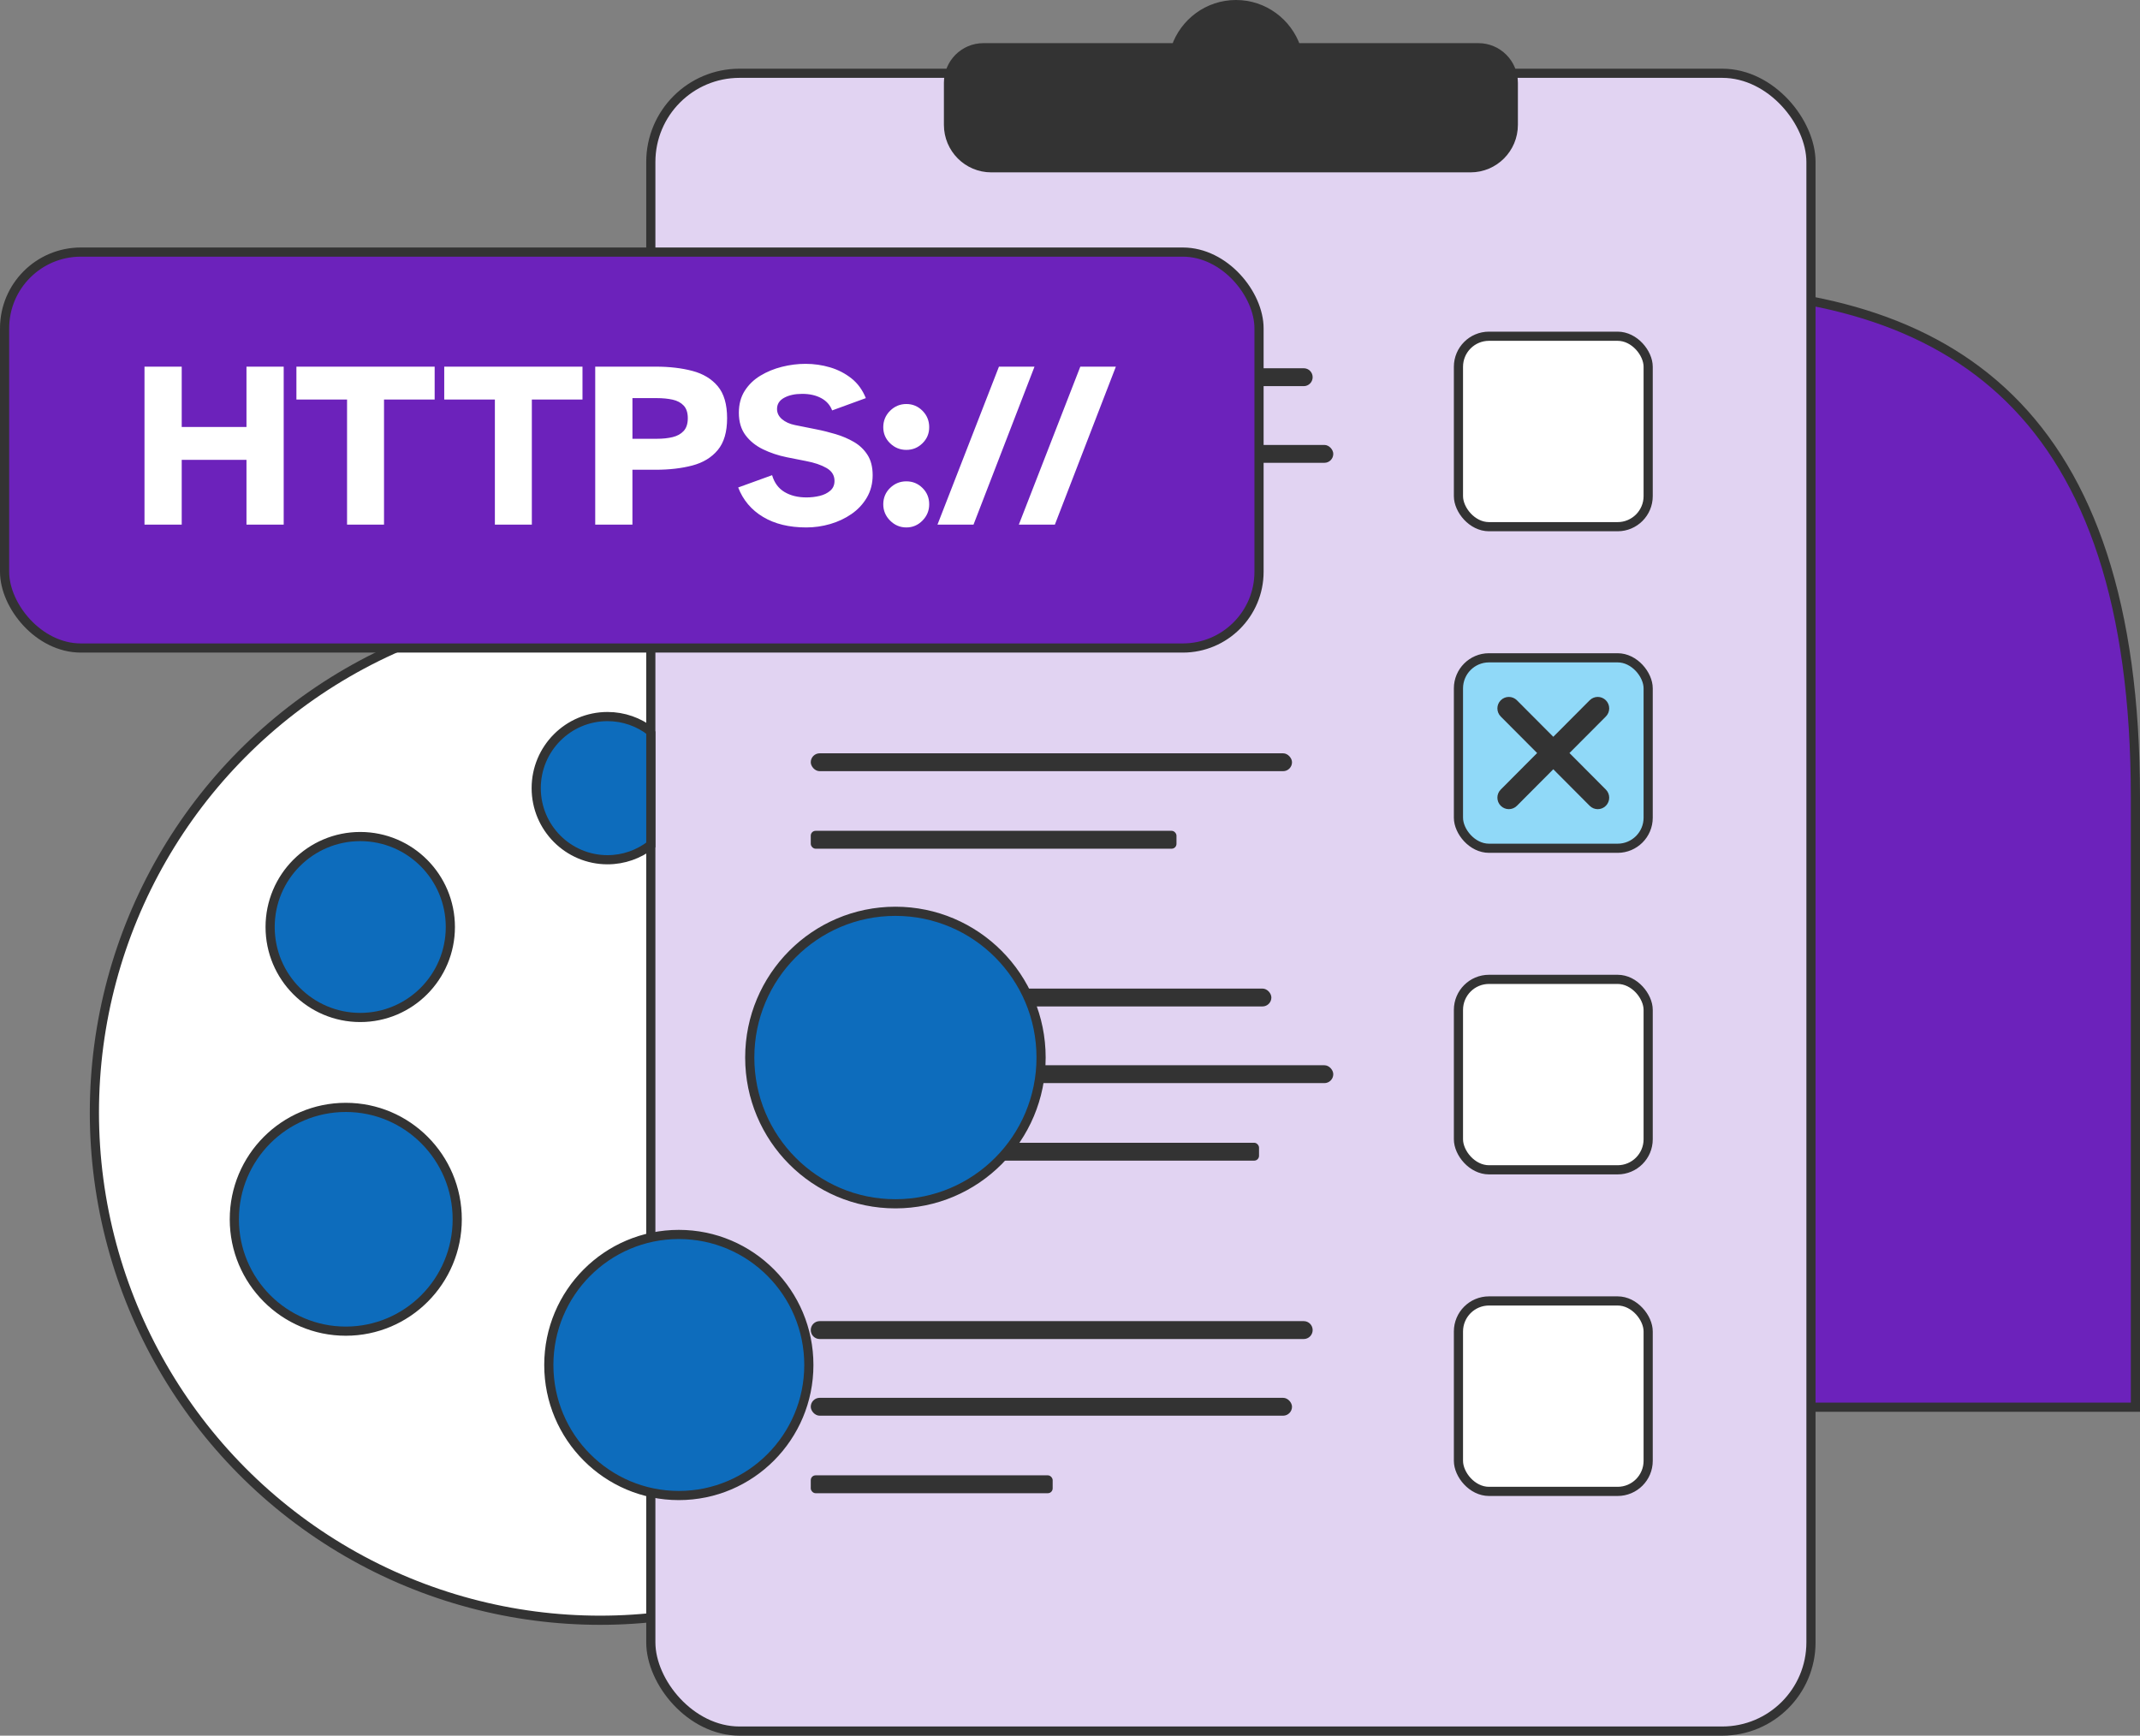 <?xml version="1.0" encoding="UTF-8"?>
<svg id="Layer_2" xmlns="http://www.w3.org/2000/svg" viewBox="0 0 990.04 802.96">
  <rect x="0" y="0" width="990.04" height="802.96" fill="#808080" stroke="none"/>
  <defs>
    <style>
      .cls-1 {
        fill: #e1d3f2;
      }

      .cls-1, .cls-2, .cls-3, .cls-4, .cls-5, .cls-6 {
        stroke: #333;
        stroke-miterlimit: 10;
        stroke-width: 4.24px;
      }

      .cls-2, .cls-7 {
        fill: #fff;
      }

      .cls-3, .cls-8 {
        fill: #333;
      }

      .cls-4 {
        fill: #0d6cbc;
      }

      .cls-5 {
        fill: #90d9f8;
      }

      .cls-6 {
        fill: #6c22bb;
      }
    </style>
  </defs>
  <g id="Illustrations">
    <g id="_x30_5_x5F_Process-B_x5F_Manual">
      <path id="Arch" class="cls-6" d="M775.53,133.86c-132.71,0-211.68,65.2-211.68,234.77v282.38h424.07v-282.38c0-178.44-84.44-234.77-212.39-234.77Z"/>
      <ellipse id="Circle" class="cls-2" cx="277.64" cy="514.67" rx="233.97" ry="234.9"/>
      <g id="Clipboard">
        <rect id="Clip_Base" class="cls-1" x="301.09" y="33.9" width="536.73" height="766.94" rx="41.04" ry="41.04"/>
        <path id="Clip_Top" class="cls-3" d="M683.95,22.08h-84.33c-3.97-11.6-14.91-19.96-27.81-19.96s-23.84,8.35-27.81,19.96h-89.04c-8.92,0-16.16,7.26-16.16,16.22v19.45c0,10.97,8.86,19.87,19.79,19.87h221.73c10.93,0,19.79-8.9,19.79-19.87v-19.45c0-8.96-7.23-16.22-16.16-16.22Z"/>
        <g id="List">
          <rect id="Checkbox" class="cls-2" x="674.73" y="155.55" width="87.77" height="88.11" rx="14.13" ry="14.13"/>
          <g id="Paragraph">
            <path id="Line" class="cls-8" d="M603.16,178.64h-223.95c-2.28,0-4.12-1.85-4.12-4.14h0c0-2.28,1.84-4.14,4.12-4.14h223.95c2.28,0,4.12,1.85,4.12,4.14h0c0,2.28-1.84,4.14-4.12,4.14Z"/>
            <rect id="Line-2" data-name="Line" class="cls-8" x="375.09" y="205.84" width="241.73" height="8.27" rx="4.12" ry="4.12"/>
            <rect id="Line-3" data-name="Line" class="cls-8" x="375.09" y="241.7" width="92.81" height="8.27" rx="2.23" ry="2.23"/>
          </g>
        </g>
        <g id="List-2" data-name="List">
          <rect id="Checkbox-2" data-name="Checkbox" class="cls-5" x="674.73" y="304.32" width="87.77" height="88.11" rx="14.13" ry="14.13"/>
          <path id="X" class="cls-8" d="M726.09,348.37l16.83-16.89c2.07-2.07,2.07-5.43,0-7.51-1.03-1.04-2.39-1.56-3.74-1.56s-2.71.52-3.74,1.56l-16.83,16.89-16.83-16.89c-2.07-2.07-5.41-2.07-7.48,0-2.07,2.07-2.07,5.43,0,7.51l16.83,16.89-16.83,16.9c-2.07,2.07-2.07,5.43,0,7.51,2.07,2.07,5.41,2.07,7.48,0l16.83-16.9,16.83,16.9c1.03,1.04,2.39,1.56,3.74,1.56s2.71-.52,3.74-1.56c2.07-2.07,2.07-5.43,0-7.51l-16.83-16.9Z"/>
          <g id="Paragraph-2" data-name="Paragraph">
            <rect id="Line-4" data-name="Line" class="cls-8" x="375.09" y="348.5" width="222.64" height="8.27" rx="4.13" ry="4.13"/>
            <rect id="Line-5" data-name="Line" class="cls-8" x="375.09" y="384.36" width="169.19" height="8.27" rx="2.23" ry="2.23"/>
          </g>
        </g>
        <g id="List-3" data-name="List">
          <rect id="Checkbox-3" data-name="Checkbox" class="cls-2" x="674.73" y="453.08" width="87.77" height="88.11" rx="14.13" ry="14.13"/>
          <g id="Paragraph-3" data-name="Paragraph">
            <rect id="Line-6" data-name="Line" class="cls-8" x="375.09" y="457.34" width="213.09" height="8.27" rx="4.12" ry="4.12"/>
            <rect id="Line-7" data-name="Line" class="cls-8" x="375.09" y="492.81" width="241.73" height="8.27" rx="4.12" ry="4.12"/>
            <rect id="Line-8" data-name="Line" class="cls-8" x="375.09" y="528.67" width="207.38" height="8.27" rx="2.23" ry="2.23"/>
          </g>
        </g>
        <g id="List-4" data-name="List">
          <rect id="Checkbox-4" data-name="Checkbox" class="cls-2" x="674.73" y="601.85" width="87.77" height="88.11" rx="14.13" ry="14.13"/>
          <g id="Paragraph-4" data-name="Paragraph">
            <path id="Line-9" data-name="Line" class="cls-8" d="M603.16,619.47h-223.95c-2.28,0-4.12-1.85-4.12-4.14h0c0-2.28,1.84-4.14,4.12-4.14h223.95c2.28,0,4.12,1.85,4.12,4.14h0c0,2.28-1.84,4.14-4.12,4.14Z"/>
            <rect id="Line-10" data-name="Line" class="cls-8" x="375.09" y="646.67" width="222.64" height="8.27" rx="4.13" ry="4.13"/>
            <rect id="Line-11" data-name="Line" class="cls-8" x="375.09" y="682.53" width="111.91" height="8.27" rx="2.23" ry="2.23"/>
          </g>
        </g>
      </g>
      <g id="Loading">
        <ellipse id="Circle-2" data-name="Circle" class="cls-4" cx="166.66" cy="428.86" rx="41.69" ry="41.85"/>
        <ellipse id="Circle-3" data-name="Circle" class="cls-4" cx="159.97" cy="564.07" rx="51.56" ry="51.76"/>
        <ellipse id="Circle-4" data-name="Circle" class="cls-4" cx="314.05" cy="631.48" rx="60.15" ry="60.39"/>
        <ellipse id="Circle-5" data-name="Circle" class="cls-4" cx="414.25" cy="489.25" rx="67.39" ry="67.66"/>
        <path id="Circle_Cut" class="cls-4" d="M301.09,338.35c-5.56-4.28-12.49-6.85-20.03-6.85-18.22,0-32.99,14.83-32.99,33.12s14.77,33.12,32.99,33.12c7.54,0,14.47-2.57,20.03-6.85v-52.55Z"/>
      </g>
      <g id="Web_Address">
        <rect id="Base" class="cls-6" x="2.12" y="116.62" width="580.35" height="183.17" rx="35.28" ry="35.28"/>
        <path id="HTTPS:_x2F__x2F_" class="cls-7" d="M66.85,242.7v-73.08h17.22v27.9h29.96v-27.9h17.22v73.08h-17.22v-29.97h-29.96v29.97h-17.22ZM160.56,242.7v-57.87h-23.43v-15.21h63.96v15.21h-23.43v57.87h-17.11ZM228.95,242.7v-57.87h-23.43v-15.21h63.96v15.21h-23.43v57.87h-17.11ZM275.37,242.7v-73.08h28c6.32,0,11.97.66,16.94,1.97,4.97,1.31,8.9,3.68,11.77,7.11,2.87,3.43,4.3,8.35,4.3,14.77s-1.44,11.25-4.3,14.71c-2.87,3.46-6.79,5.85-11.77,7.17-4.98,1.31-10.62,1.97-16.94,1.97h-10.79v25.38h-17.22ZM292.59,202.99h11.33c2.69,0,5.1-.25,7.25-.77,2.14-.51,3.85-1.46,5.12-2.84,1.27-1.38,1.91-3.35,1.91-5.91s-.64-4.5-1.91-5.85c-1.27-1.35-2.98-2.26-5.12-2.73-2.14-.47-4.56-.71-7.25-.71h-11.33v18.82ZM373,244.01c-7.92,0-14.58-1.62-19.99-4.87-5.41-3.24-9.24-7.78-11.5-13.62l15.69-5.69c1.02,3.5,2.92,6.09,5.72,7.77,2.8,1.68,6.19,2.52,10.19,2.52,2.11,0,4.14-.24,6.1-.71,1.96-.47,3.6-1.28,4.9-2.41,1.31-1.13,1.96-2.64,1.96-4.54,0-2.55-1.24-4.54-3.71-5.96-2.47-1.42-5.67-2.5-9.59-3.23l-8.83-1.75c-3.92-.8-7.57-2.02-10.95-3.66-3.38-1.64-6.08-3.83-8.12-6.56-2.03-2.73-3.05-6.18-3.05-10.34,0-3.94.91-7.33,2.72-10.17,1.82-2.84,4.23-5.18,7.25-7,3.01-1.82,6.34-3.19,9.97-4.1,3.63-.91,7.26-1.37,10.9-1.37,3.92,0,7.72.55,11.39,1.64,3.67,1.09,6.95,2.79,9.86,5.09,2.9,2.3,5.12,5.34,6.65,9.13l-15.58,5.69c-.94-2.48-2.63-4.38-5.07-5.69-2.43-1.31-5.36-1.97-8.77-1.97s-6.12.6-8.34,1.8c-2.22,1.2-3.32,2.94-3.32,5.2,0,1.82.76,3.39,2.29,4.7,1.53,1.31,3.52,2.23,5.99,2.73l9.81,1.97c2.98.58,5.99,1.33,9.04,2.24,3.05.91,5.87,2.12,8.44,3.61,2.58,1.5,4.67,3.48,6.27,5.96,1.6,2.48,2.4,5.62,2.4,9.41s-.89,7.31-2.67,10.34c-1.78,3.03-4.14,5.56-7.08,7.6-2.94,2.04-6.23,3.59-9.86,4.65-3.63,1.06-7.34,1.59-11.11,1.59ZM419.31,208.13c-2.91,0-5.41-1.02-7.52-3.06-2.11-2.04-3.16-4.52-3.16-7.44s1.05-5.52,3.16-7.6c2.11-2.08,4.61-3.12,7.52-3.12s5.39,1.04,7.46,3.12c2.07,2.08,3.11,4.61,3.11,7.6s-1.04,5.4-3.11,7.44c-2.07,2.04-4.56,3.06-7.46,3.06ZM419.31,244.01c-2.91,0-5.41-1.06-7.52-3.17-2.11-2.11-3.16-4.63-3.16-7.55s1.05-5.51,3.16-7.55c2.11-2.04,4.61-3.06,7.52-3.06s5.39,1.02,7.46,3.06c2.07,2.04,3.11,4.56,3.11,7.55s-1.04,5.43-3.11,7.55c-2.07,2.11-4.56,3.17-7.46,3.17ZM433.71,242.7l28.44-73.08h16.45l-28.22,73.08h-16.67ZM471.35,242.7l28.44-73.08h16.45l-28.22,73.08h-16.67Z"/>
      </g>
    </g>
  </g>
</svg>